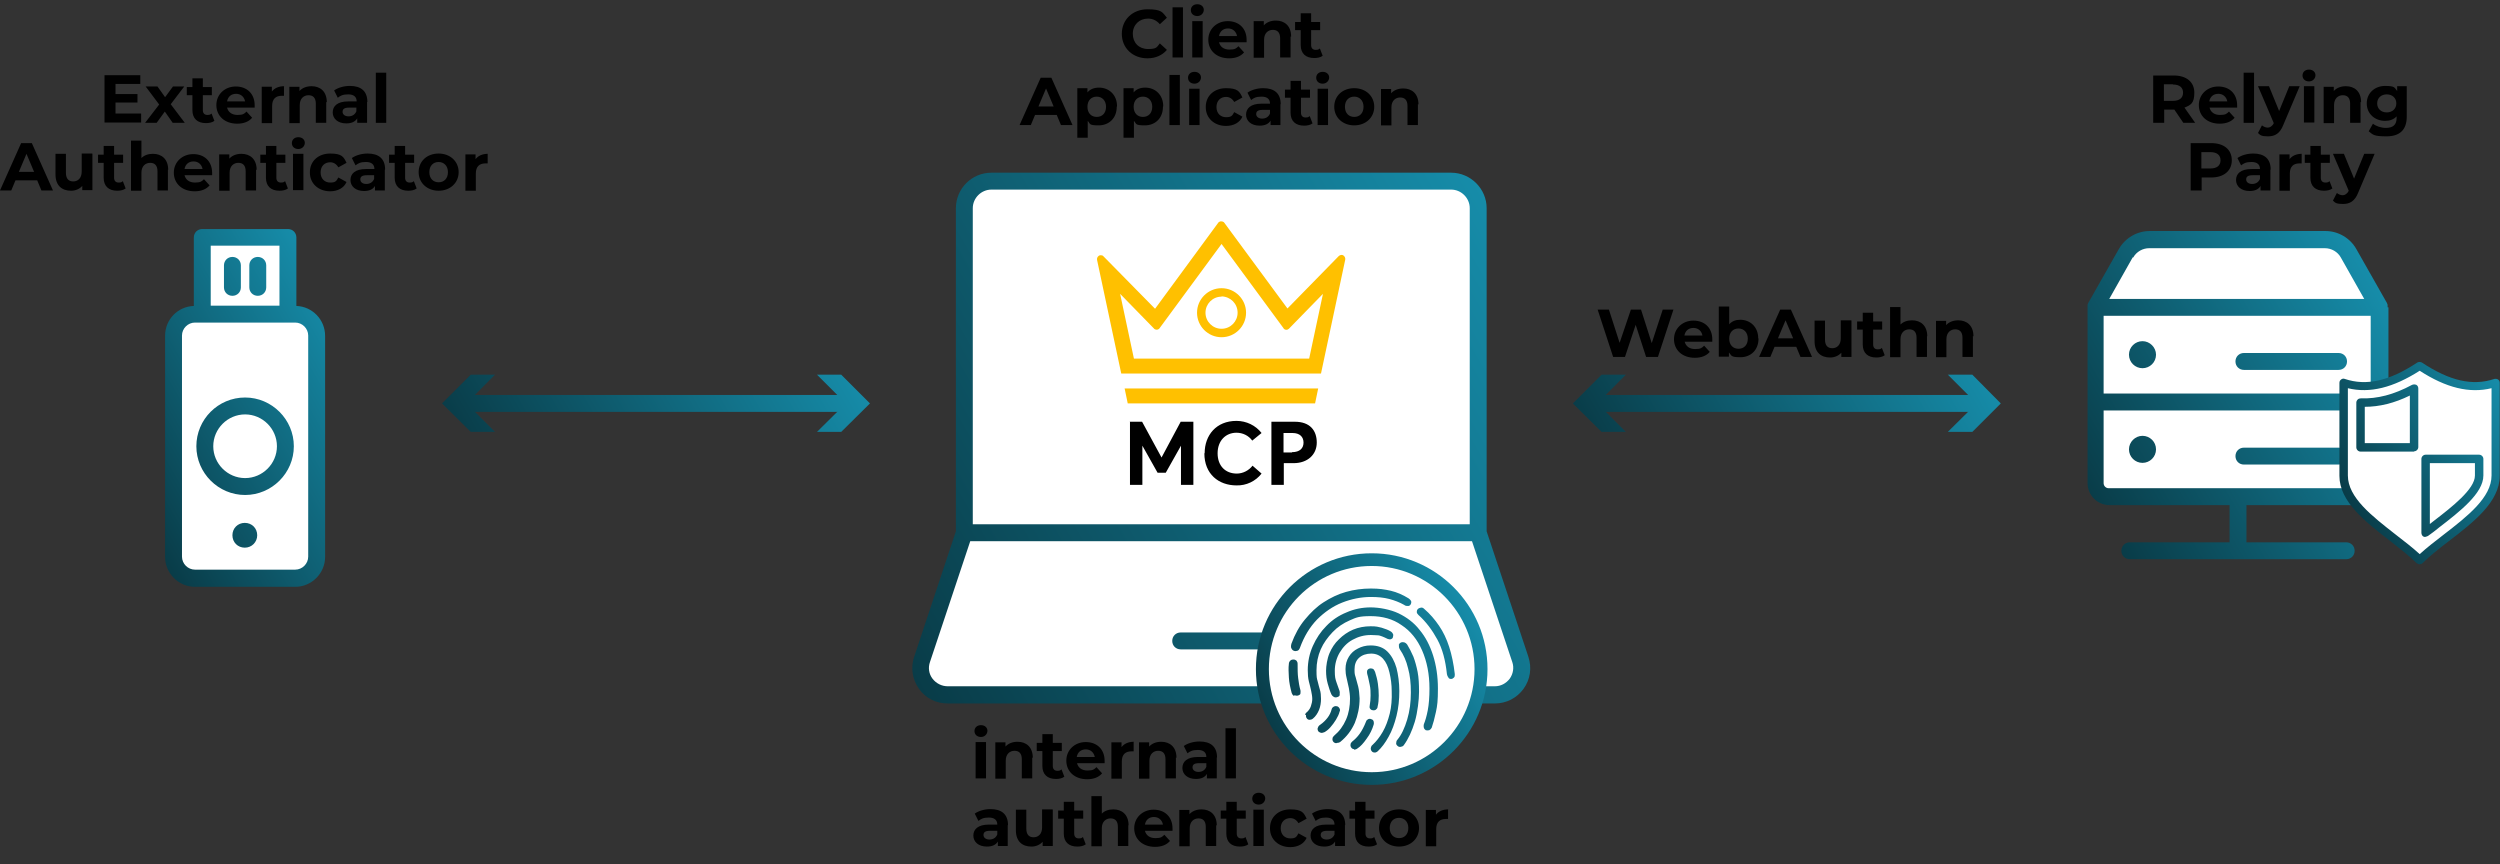 <?xml version="1.0" encoding="UTF-8"?>
<svg id="Ebene_2" data-name="Ebene 2" xmlns="http://www.w3.org/2000/svg" xmlns:xlink="http://www.w3.org/1999/xlink" version="1.1" viewBox="0 0 887.4 306.7">
  <rect x="0" y="0" width="887.4" height="306.7" fill="#333333" stroke="none"/>
  <defs>
    <style>
      .cls-1 {
        fill: url(#Unbenannter_Verlauf);
      }

      .cls-1, .cls-2, .cls-3, .cls-4, .cls-5, .cls-6, .cls-7, .cls-8, .cls-9, .cls-10, .cls-11, .cls-12 {
        stroke-width: 0px;
      }

      .cls-2 {
        fill: #ffc000;
      }

      .cls-13 {
        stroke: url(#Unbenannter_Verlauf_8);
      }

      .cls-13, .cls-14 {
        fill: none;
        stroke-miterlimit: 10;
        stroke-width: 6px;
      }

      .cls-14 {
        stroke: url(#Unbenannter_Verlauf_5);
      }

      .cls-3 {
        fill: #000;
      }

      .cls-4 {
        fill: url(#Unbenannter_Verlauf_7);
      }

      .cls-5 {
        fill: url(#Unbenannter_Verlauf_9);
      }

      .cls-6 {
        fill: url(#Unbenannter_Verlauf_6);
      }

      .cls-7 {
        fill: url(#Unbenannter_Verlauf_4);
      }

      .cls-8 {
        fill: url(#Unbenannter_Verlauf_3);
      }

      .cls-9 {
        fill: url(#Unbenannter_Verlauf_2);
      }

      .cls-10 {
        fill: url(#Unbenannter_Verlauf_11);
      }

      .cls-11 {
        fill: url(#Unbenannter_Verlauf_10);
      }

      .cls-15 {
        isolation: isolate;
      }

      .cls-12 {
        fill: #fff;
      }
    </style>
    <linearGradient id="Unbenannter_Verlauf" data-name="Unbenannter Verlauf" x1="316.4" y1="78.3" x2="542.9" y2="209.1" gradientTransform="translate(0 305.9) scale(1 -1)" gradientUnits="userSpaceOnUse">
      <stop offset="0" stop-color="#093c48"/>
      <stop offset="1" stop-color="#168ca9"/>
    </linearGradient>
    <linearGradient id="Unbenannter_Verlauf_2" data-name="Unbenannter Verlauf 2" x1="739.4" y1="132.6" x2="848.7" y2="195.8" gradientTransform="translate(0 305.9) scale(1 -1)" gradientUnits="userSpaceOnUse">
      <stop offset="0" stop-color="#093c48"/>
      <stop offset="1" stop-color="#168ca9"/>
    </linearGradient>
    <linearGradient id="Unbenannter_Verlauf_3" data-name="Unbenannter Verlauf 3" x1="831.8" y1="130.7" x2="890.7" y2="164.7" gradientTransform="translate(0 305.9) scale(1 -1)" gradientUnits="userSpaceOnUse">
      <stop offset="0" stop-color="#093c48"/>
      <stop offset="1" stop-color="#168ca9"/>
    </linearGradient>
    <linearGradient id="Unbenannter_Verlauf_4" data-name="Unbenannter Verlauf 4" x1="451.4" y1="47.9" x2="522.5" y2="88.9" gradientTransform="translate(0 305.9) scale(1 -1)" gradientUnits="userSpaceOnUse">
      <stop offset="0" stop-color="#093c48"/>
      <stop offset="1" stop-color="#168ca9"/>
    </linearGradient>
    <linearGradient id="Unbenannter_Verlauf_5" data-name="Unbenannter Verlauf 5" x1="576" y1="129.1" x2="692.5" y2="196.4" gradientTransform="translate(0 305.9) scale(1 -1)" gradientUnits="userSpaceOnUse">
      <stop offset="0" stop-color="#093c48"/>
      <stop offset="1" stop-color="#168ca9"/>
    </linearGradient>
    <linearGradient id="Unbenannter_Verlauf_6" data-name="Unbenannter Verlauf 6" x1="560.7" y1="155.7" x2="677.2" y2="223" gradientTransform="translate(0 305.9) scale(1 -1)" gradientUnits="userSpaceOnUse">
      <stop offset="0" stop-color="#093c48"/>
      <stop offset="1" stop-color="#168ca9"/>
    </linearGradient>
    <linearGradient id="Unbenannter_Verlauf_7" data-name="Unbenannter Verlauf 7" x1="591.4" y1="102.5" x2="707.9" y2="169.8" gradientTransform="translate(0 305.9) scale(1 -1)" gradientUnits="userSpaceOnUse">
      <stop offset="0" stop-color="#093c48"/>
      <stop offset="1" stop-color="#168ca9"/>
    </linearGradient>
    <linearGradient id="Unbenannter_Verlauf_8" data-name="Unbenannter Verlauf 8" x1="174.6" y1="129.1" x2="291.1" y2="196.4" gradientTransform="translate(0 305.9) scale(1 -1)" gradientUnits="userSpaceOnUse">
      <stop offset="0" stop-color="#093c48"/>
      <stop offset="1" stop-color="#168ca9"/>
    </linearGradient>
    <linearGradient id="Unbenannter_Verlauf_9" data-name="Unbenannter Verlauf 9" x1="190" y1="102.5" x2="306.5" y2="169.8" gradientTransform="translate(0 305.9) scale(1 -1)" gradientUnits="userSpaceOnUse">
      <stop offset="0" stop-color="#093c48"/>
      <stop offset="1" stop-color="#168ca9"/>
    </linearGradient>
    <linearGradient id="Unbenannter_Verlauf_10" data-name="Unbenannter Verlauf 10" x1="159.2" y1="155.7" x2="275.8" y2="223" gradientTransform="translate(0 305.9) scale(1 -1)" gradientUnits="userSpaceOnUse">
      <stop offset="0" stop-color="#093c48"/>
      <stop offset="1" stop-color="#168ca9"/>
    </linearGradient>
    <linearGradient id="Unbenannter_Verlauf_11" data-name="Unbenannter Verlauf 11" x1="42.1" y1="133.9" x2="127.7" y2="183.4" gradientTransform="translate(0 305.9) scale(1 -1)" gradientUnits="userSpaceOnUse">
      <stop offset="0" stop-color="#093c48"/>
      <stop offset="1" stop-color="#168ca9"/>
    </linearGradient>
  </defs>
  <g id="Ebene_3" data-name="Ebene 3">
    <rect class="cls-12" x="72.8" y="85.2" width="28.4" height="25.3"/>
    <path class="cls-12" d="M69.2,112.6h35.6c3.6,0,6.6,2.9,6.6,6.6v78.5c0,3.6-2.9,6.6-6.6,6.6h-35.6c-3.6,0-6.6-2.9-6.6-6.6v-78.5c0-3.6,2.9-6.6,6.6-6.6Z"/>
    <g>
      <path class="cls-12" d="M524.7,189.1h-182.4v-115.2c0-5.3,4.3-9.6,9.6-9.6h163.2c5.3,0,9.6,4.3,9.6,9.6v115.2Z"/>
      <path class="cls-12" d="M524.7,189.1h-182.4l-15,45c-2.1,6.2,2.6,12.6,9.1,12.6h194.2c6.5,0,11.2-6.4,9.1-12.6l-15-45h0Z"/>
      <path class="cls-1" d="M542.5,233.1l-14.8-44.5v-114.7c0-6.9-5.7-12.6-12.6-12.6h-163.2c-7,0-12.6,5.7-12.6,12.6v114.7l-14.8,44.5c-1.3,3.9-.7,8,1.7,11.4s6.1,5.2,10.2,5.2h194.2c4.1,0,7.8-1.9,10.2-5.2,2.4-3.3,3-7.5,1.7-11.4ZM345.3,73.9c0-3.6,3-6.6,6.6-6.6h163.2c3.6,0,6.6,3,6.6,6.6v112.2h-176.4v-112.2h0ZM535.9,240.9c-1.3,1.7-3.2,2.7-5.3,2.7h-194.2c-2.1,0-4.1-1-5.4-2.7s-1.6-3.9-.9-5.9l14.3-42.9h178.1l14.3,42.9c.7,2,.3,4.2-.9,5.9ZM450.9,227.5c0,1.7-1.3,3-3,3h-28.8c-1.7,0-3-1.3-3-3s1.3-3,3-3h28.8c1.7,0,3,1.3,3,3Z"/>
    </g>
    <g id="Ebene_2-2" data-name="Ebene 2-2">
      <g id="Logos">
        <path class="cls-2" d="M469,132.6h-71l-8.6-40.4c-.1-.7.3-1.4,1.1-1.6.5,0,.9,0,1.2.4l18.3,18.6,22.4-30.5c.4-.6,1.3-.7,1.9-.3.1,0,.2.2.3.3l22.4,30.4,18.2-18.6c.5-.5,1.4-.6,1.9,0,.3.3.5.8.4,1.3l-8.6,40.4h0ZM402.3,127.3h62.4l4.9-23-12.1,12.4c-.5.5-1.3.5-1.8,0,0,0,0,0-.1-.2l-22-29.9-22,29.9c-.4.6-1.2.7-1.8.3,0,0-.1,0-.1-.1l-12.1-12.4,4.9,23h0ZM433.6,119.7c-4.8,0-8.7-3.9-8.7-8.7,0-4.8,3.9-8.7,8.7-8.7,4.8,0,8.7,3.9,8.7,8.7h0c0,4.8-3.9,8.7-8.7,8.7ZM433.6,105.3c-3.2,0-5.7,2.6-5.7,5.7s2.5,5.7,5.7,5.7,5.7-2.6,5.7-5.7h0c0-3.2-2.5-5.7-5.7-5.8h0s0,0,0,0ZM399.2,137.9h68.7l-1.1,5.3h-66.5l-1.1-5.3Z"/>
        <path class="cls-3" d="M401,149.7h4.4l6.9,12.7h0l6.8-12.7h4.5v22.4h-4.4v-13.9h0l-5.4,9.6h-2.9l-5.4-9.6h0v13.9h-4.4v-22.3s0,0,0,0ZM427.6,160.9c0-6.4,4.1-11.5,11.3-11.5,3.5,0,6.8,1.6,8.9,4.3l-3.3,2.7c-1.3-1.8-3.4-2.8-5.6-2.8-3.8,0-6.7,2.8-6.7,7.3s2.8,7.2,6.8,7.2c2.2,0,4.3-1.1,5.6-2.8l3.2,2.8c-2.1,2.7-5.4,4.3-8.9,4.2-6.3,0-11.4-4-11.4-11.4h0ZM451.3,149.7h8.3c5.4,0,7.8,3.1,7.8,7.4s-3.3,7.3-8.2,7.3h-3.5v7.7h-4.4v-22.4h0ZM458.6,160.5c2.8,0,4.1-1.4,4.1-3.4s-1.3-3.4-3.9-3.4h-3.2v6.9h3,0Z"/>
      </g>
    </g>
    <g class="cls-15">
      <g class="cls-15">
        <path class="cls-3" d="M398.2,12c0-5.1,3.9-8.7,9.1-8.7s5.3,1.1,6.9,3l-2.5,2.3c-1.1-1.3-2.5-2-4.2-2-3.1,0-5.4,2.2-5.4,5.4s2.2,5.4,5.4,5.4,3.1-.7,4.2-2l2.5,2.3c-1.6,1.9-4,3-6.9,3-5.2,0-9.1-3.6-9.1-8.7Z"/>
      </g>
      <g class="cls-15">
        <path class="cls-3" d="M416.2,2.6h3.7v17.8h-3.7V2.6Z"/>
        <path class="cls-3" d="M422.7,3.6c0-1.2.9-2.1,2.3-2.1s2.3.9,2.3,2-.9,2.2-2.3,2.2-2.3-.9-2.3-2.1ZM423.2,7.5h3.7v12.9h-3.7V7.5Z"/>
      </g>
      <g class="cls-15">
        <path class="cls-3" d="M442.5,15h-9.8c.4,1.6,1.7,2.6,3.7,2.6s2.4-.4,3.2-1.2l2,2.2c-1.2,1.4-3,2.1-5.3,2.1-4.5,0-7.4-2.8-7.4-6.6s3-6.6,6.9-6.6,6.7,2.5,6.7,6.7,0,.7,0,1ZM432.7,12.8h6.4c-.3-1.6-1.5-2.7-3.2-2.7s-2.9,1-3.2,2.7Z"/>
      </g>
      <g class="cls-15">
        <path class="cls-3" d="M458.1,13v7.4h-3.7v-6.8c0-2.1-1-3-2.6-3s-3.1,1.1-3.1,3.5v6.4h-3.7V7.5h3.6v1.5c1-1.1,2.5-1.7,4.3-1.7,3,0,5.4,1.8,5.4,5.7Z"/>
      </g>
      <g class="cls-15">
        <path class="cls-3" d="M469.5,19.8c-.8.6-1.9.8-3,.8-3,0-4.8-1.6-4.8-4.6v-5.3h-2v-2.9h2v-3.1h3.7v3.1h3.2v2.9h-3.2v5.3c0,1.1.6,1.7,1.6,1.7s1.1-.2,1.5-.5l1,2.6Z"/>
      </g>
      <g class="cls-15">
        <path class="cls-3" d="M375.2,40.8h-7.8l-1.5,3.6h-4l7.5-16.8h3.8l7.5,16.8h-4.1l-1.5-3.6ZM374,37.8l-2.7-6.4-2.7,6.4h5.3Z"/>
      </g>
      <g class="cls-15">
        <path class="cls-3" d="M396.4,37.9c0,4.1-2.8,6.6-6.4,6.6s-2.9-.5-3.9-1.6v6h-3.7v-17.6h3.6v1.5c.9-1.1,2.3-1.7,4.1-1.7,3.6,0,6.4,2.6,6.4,6.6ZM392.6,37.9c0-2.2-1.4-3.6-3.3-3.6s-3.3,1.3-3.3,3.6,1.4,3.6,3.3,3.6,3.3-1.3,3.3-3.6Z"/>
      </g>
      <g class="cls-15">
        <path class="cls-3" d="M412.8,37.9c0,4.1-2.8,6.6-6.4,6.6s-2.9-.5-3.9-1.6v6h-3.7v-17.6h3.6v1.5c.9-1.1,2.3-1.7,4.1-1.7,3.6,0,6.4,2.6,6.4,6.6ZM409,37.9c0-2.2-1.4-3.6-3.3-3.6s-3.3,1.3-3.3,3.6,1.4,3.6,3.3,3.6,3.3-1.3,3.3-3.6Z"/>
      </g>
      <g class="cls-15">
        <path class="cls-3" d="M415.1,26.6h3.7v17.8h-3.7v-17.8Z"/>
        <path class="cls-3" d="M421.7,27.6c0-1.2.9-2.1,2.3-2.1s2.3.9,2.3,2-.9,2.2-2.3,2.2-2.3-.9-2.3-2.1ZM422.1,31.5h3.7v12.9h-3.7v-12.9Z"/>
      </g>
      <g class="cls-15">
        <path class="cls-3" d="M428,37.9c0-3.9,3-6.6,7.2-6.6s4.8,1.2,5.8,3.3l-2.9,1.6c-.7-1.2-1.7-1.8-2.9-1.8-1.9,0-3.4,1.3-3.4,3.6s1.5,3.6,3.4,3.6,2.2-.5,2.9-1.8l2.9,1.6c-.9,2.1-3.1,3.3-5.8,3.3-4.2,0-7.2-2.8-7.2-6.6Z"/>
      </g>
      <g class="cls-15">
        <path class="cls-3" d="M454.5,37v7.4h-3.5v-1.6c-.7,1.2-2,1.8-3.9,1.8-3,0-4.8-1.7-4.8-3.9s1.6-3.9,5.5-3.9h3c0-1.6-1-2.5-3-2.5s-2.8.5-3.7,1.2l-1.3-2.6c1.4-1,3.5-1.6,5.6-1.6,3.9,0,6.2,1.8,6.2,5.7ZM450.8,40.3v-1.3h-2.6c-1.8,0-2.3.6-2.3,1.5s.8,1.6,2.1,1.6,2.3-.6,2.8-1.8Z"/>
      </g>
      <g class="cls-15">
        <path class="cls-3" d="M465.9,43.8c-.8.6-1.9.8-3,.8-3,0-4.8-1.6-4.8-4.6v-5.3h-2v-2.9h2v-3.1h3.7v3.1h3.2v2.9h-3.2v5.3c0,1.1.6,1.7,1.6,1.7s1.1-.2,1.5-.5l1,2.6Z"/>
      </g>
      <g class="cls-15">
        <path class="cls-3" d="M467.2,27.6c0-1.2.9-2.1,2.3-2.1s2.3.9,2.3,2-.9,2.2-2.3,2.2-2.3-.9-2.3-2.1ZM467.7,31.5h3.7v12.9h-3.7v-12.9Z"/>
      </g>
      <g class="cls-15">
        <path class="cls-3" d="M473.6,37.9c0-3.9,3-6.6,7.1-6.6s7.1,2.8,7.1,6.6-3,6.6-7.1,6.6-7.1-2.8-7.1-6.6ZM484,37.9c0-2.2-1.4-3.6-3.3-3.6s-3.3,1.3-3.3,3.6,1.4,3.6,3.3,3.6,3.3-1.3,3.3-3.6Z"/>
      </g>
      <g class="cls-15">
        <path class="cls-3" d="M503.3,37v7.4h-3.7v-6.8c0-2.1-1-3-2.6-3s-3.1,1.1-3.1,3.5v6.4h-3.7v-12.9h3.6v1.5c1-1.1,2.5-1.7,4.3-1.7,3,0,5.4,1.8,5.4,5.7Z"/>
      </g>
    </g>
    <g class="cls-15">
      <g class="cls-15">
        <path class="cls-3" d="M594,109.9l-5.5,16.8h-4.2l-3.7-11.4-3.8,11.4h-4.2l-5.5-16.8h4l3.8,11.8,4-11.8h3.6l3.8,11.9,3.9-11.9h3.7Z"/>
      </g>
      <g class="cls-15">
        <path class="cls-3" d="M607.8,121.3h-9.8c.4,1.6,1.7,2.6,3.7,2.6s2.4-.4,3.2-1.2l2,2.2c-1.2,1.4-3,2.1-5.3,2.1-4.5,0-7.4-2.8-7.4-6.6s3-6.6,6.9-6.6,6.7,2.5,6.7,6.7,0,.7,0,1ZM597.9,119.1h6.4c-.3-1.6-1.5-2.7-3.2-2.7s-2.9,1-3.2,2.7Z"/>
      </g>
      <g class="cls-15">
        <path class="cls-3" d="M624.2,120.2c0,4.1-2.8,6.6-6.4,6.6s-3.1-.6-4.1-1.7v1.5h-3.6v-17.8h3.7v6.3c1-1.1,2.3-1.6,3.9-1.6,3.6,0,6.4,2.6,6.4,6.6ZM620.4,120.2c0-2.2-1.4-3.6-3.3-3.6s-3.3,1.3-3.3,3.6,1.4,3.6,3.3,3.6,3.3-1.3,3.3-3.6Z"/>
      </g>
      <g class="cls-15">
        <path class="cls-3" d="M637.7,123.1h-7.8l-1.5,3.6h-4l7.5-16.8h3.8l7.5,16.8h-4.1l-1.5-3.6ZM636.5,120.1l-2.7-6.4-2.7,6.4h5.3Z"/>
      </g>
      <g class="cls-15">
        <path class="cls-3" d="M657.2,113.8v12.9h-3.6v-1.5c-1,1.1-2.4,1.7-4,1.7-3.2,0-5.5-1.8-5.5-5.8v-7.3h3.7v6.7c0,2.2,1,3.1,2.6,3.1s3-1.1,3-3.5v-6.4h3.7Z"/>
      </g>
      <g class="cls-15">
        <path class="cls-3" d="M669,126.1c-.8.6-1.9.8-3,.8-3,0-4.8-1.6-4.8-4.6v-5.3h-2v-2.9h2v-3.1h3.7v3.1h3.2v2.9h-3.2v5.3c0,1.1.6,1.7,1.6,1.7s1.1-.2,1.5-.5l1,2.6Z"/>
      </g>
      <g class="cls-15">
        <path class="cls-3" d="M684,119.3v7.4h-3.7v-6.8c0-2.1-1-3-2.6-3s-3.1,1.1-3.1,3.5v6.4h-3.7v-17.8h3.7v6.2c1-1,2.4-1.5,4.1-1.5,3,0,5.4,1.8,5.4,5.7Z"/>
      </g>
      <g class="cls-15">
        <path class="cls-3" d="M700.3,119.3v7.4h-3.7v-6.8c0-2.1-1-3-2.6-3s-3.1,1.1-3.1,3.5v6.4h-3.7v-12.9h3.6v1.5c1-1.1,2.5-1.7,4.3-1.7,3,0,5.4,1.8,5.4,5.7Z"/>
      </g>
    </g>
    <g class="cls-15">
      <g class="cls-15">
        <path class="cls-3" d="M775,43.6l-3.2-4.7h-3.6v4.7h-3.9v-16.8h7.3c4.5,0,7.3,2.3,7.3,6.1s-1.3,4.4-3.5,5.3l3.8,5.4h-4.2ZM771.3,29.9h-3.2v5.9h3.2c2.4,0,3.6-1.1,3.6-2.9s-1.2-2.9-3.6-2.9Z"/>
      </g>
      <g class="cls-15">
        <path class="cls-3" d="M794.1,38.2h-9.8c.4,1.6,1.7,2.6,3.7,2.6s2.4-.4,3.2-1.2l2,2.2c-1.2,1.4-3,2.1-5.3,2.1-4.5,0-7.4-2.8-7.4-6.6s3-6.6,6.9-6.6,6.7,2.5,6.7,6.7,0,.7,0,1ZM784.2,36h6.4c-.3-1.6-1.5-2.7-3.2-2.7s-2.9,1-3.2,2.7Z"/>
      </g>
      <g class="cls-15">
        <path class="cls-3" d="M796.4,25.8h3.7v17.8h-3.7v-17.8Z"/>
      </g>
      <g class="cls-15">
        <path class="cls-3" d="M816.3,30.6l-5.8,13.7c-1.2,3.1-3,4.1-5.4,4.1s-2.8-.4-3.6-1.2l1.4-2.7c.6.5,1.4.8,2.1.8s1.6-.5,2.1-1.6h0c0-.1-5.6-13.1-5.6-13.1h3.9l3.6,8.8,3.6-8.8h3.6Z"/>
      </g>
      <g class="cls-15">
        <path class="cls-3" d="M817.3,26.8c0-1.2.9-2.1,2.3-2.1s2.3.9,2.3,2-.9,2.2-2.3,2.2-2.3-.9-2.3-2.1ZM817.8,30.6h3.7v12.9h-3.7v-12.9Z"/>
      </g>
      <g class="cls-15">
        <path class="cls-3" d="M837.9,36.2v7.4h-3.7v-6.8c0-2.1-1-3-2.6-3s-3.1,1.1-3.1,3.5v6.4h-3.7v-12.9h3.6v1.5c1-1.1,2.5-1.7,4.3-1.7,3,0,5.4,1.8,5.4,5.7Z"/>
      </g>
      <g class="cls-15">
        <path class="cls-3" d="M854.3,30.6v10.8c0,4.8-2.6,7-7.2,7s-4.8-.6-6.3-1.8l1.5-2.7c1.1.9,2.9,1.5,4.6,1.5,2.6,0,3.8-1.2,3.8-3.5v-.6c-1,1.1-2.4,1.6-4.1,1.6-3.6,0-6.5-2.5-6.5-6.2s2.9-6.2,6.5-6.2,3.3.6,4.3,1.8v-1.7h3.6ZM850.6,36.7c0-1.9-1.4-3.2-3.4-3.2s-3.4,1.3-3.4,3.2,1.4,3.2,3.4,3.2,3.4-1.3,3.4-3.2Z"/>
      </g>
      <g class="cls-15">
        <path class="cls-3" d="M792.2,56.9c0,3.7-2.8,6.1-7.3,6.1h-3.4v4.6h-3.9v-16.8h7.3c4.5,0,7.3,2.3,7.3,6.1ZM788.2,56.9c0-1.8-1.2-2.9-3.6-2.9h-3.2v5.8h3.2c2.4,0,3.6-1.1,3.6-2.9Z"/>
      </g>
      <g class="cls-15">
        <path class="cls-3" d="M805.9,60.2v7.4h-3.5v-1.6c-.7,1.2-2,1.8-3.9,1.8-3,0-4.8-1.7-4.8-3.9s1.6-3.9,5.5-3.9h3c0-1.6-1-2.5-3-2.5s-2.8.5-3.7,1.2l-1.3-2.6c1.4-1,3.5-1.6,5.6-1.6,3.9,0,6.2,1.8,6.2,5.7ZM802.2,63.5v-1.3h-2.6c-1.8,0-2.3.6-2.3,1.5s.8,1.6,2.1,1.6,2.3-.6,2.8-1.8Z"/>
      </g>
      <g class="cls-15">
        <path class="cls-3" d="M817,54.5v3.5c-.3,0-.6,0-.8,0-2.1,0-3.4,1.1-3.4,3.6v6.1h-3.7v-12.9h3.6v1.7c.9-1.2,2.4-1.9,4.4-1.9Z"/>
      </g>
      <g class="cls-15">
        <path class="cls-3" d="M827.9,66.9c-.8.6-1.9.8-3,.8-3,0-4.8-1.6-4.8-4.6v-5.3h-2v-2.9h2v-3.1h3.7v3.1h3.2v2.9h-3.2v5.3c0,1.1.6,1.7,1.6,1.7s1.1-.2,1.5-.5l1,2.6Z"/>
      </g>
      <g class="cls-15">
        <path class="cls-3" d="M842.9,54.6l-5.8,13.7c-1.2,3.1-3,4.1-5.4,4.1s-2.8-.4-3.6-1.2l1.4-2.7c.6.5,1.4.8,2.1.8s1.6-.5,2.1-1.6h0c0-.1-5.6-13.1-5.6-13.1h3.9l3.6,8.8,3.6-8.8h3.6Z"/>
      </g>
    </g>
    <g class="cls-15">
      <g class="cls-15">
        <path class="cls-3" d="M50.1,40.4v3.1h-13v-16.8h12.7v3.1h-8.8v3.6h7.8v3h-7.8v3.9h9.1Z"/>
      </g>
      <g class="cls-15">
        <path class="cls-3" d="M61.3,43.6l-2.8-4-2.9,4h-4.1l5-6.5-4.8-6.4h4.2l2.7,3.8,2.8-3.8h4l-4.8,6.3,5,6.6h-4.2Z"/>
      </g>
      <g class="cls-15">
        <path class="cls-3" d="M76.1,42.9c-.8.6-1.9.8-3,.8-3,0-4.8-1.6-4.8-4.6v-5.3h-2v-2.9h2v-3.1h3.7v3.1h3.2v2.9h-3.2v5.3c0,1.1.6,1.7,1.6,1.7s1.1-.2,1.5-.5l1,2.6Z"/>
      </g>
      <g class="cls-15">
        <path class="cls-3" d="M90.4,38.2h-9.8c.4,1.6,1.7,2.6,3.7,2.6s2.4-.4,3.2-1.2l2,2.2c-1.2,1.4-3,2.1-5.3,2.1-4.5,0-7.4-2.8-7.4-6.6s3-6.6,6.9-6.6,6.7,2.5,6.7,6.7,0,.7,0,1ZM80.6,36h6.4c-.3-1.6-1.5-2.7-3.2-2.7s-2.9,1-3.2,2.7Z"/>
      </g>
      <g class="cls-15">
        <path class="cls-3" d="M100.8,30.5v3.5c-.3,0-.6,0-.8,0-2.1,0-3.4,1.1-3.4,3.6v6.1h-3.7v-12.9h3.6v1.7c.9-1.2,2.4-1.9,4.4-1.9Z"/>
      </g>
      <g class="cls-15">
        <path class="cls-3" d="M115.8,36.2v7.4h-3.7v-6.8c0-2.1-1-3-2.6-3s-3.1,1.1-3.1,3.5v6.4h-3.7v-12.9h3.6v1.5c1-1.1,2.5-1.7,4.3-1.7,3,0,5.4,1.8,5.4,5.7Z"/>
      </g>
      <g class="cls-15">
        <path class="cls-3" d="M130.3,36.2v7.4h-3.5v-1.6c-.7,1.2-2,1.8-3.9,1.8-3,0-4.8-1.7-4.8-3.9s1.6-3.9,5.5-3.9h3c0-1.6-1-2.5-3-2.5s-2.8.5-3.7,1.2l-1.3-2.6c1.4-1,3.5-1.6,5.6-1.6,3.9,0,6.2,1.8,6.2,5.7ZM126.5,39.5v-1.3h-2.6c-1.8,0-2.3.6-2.3,1.5s.8,1.6,2.1,1.6,2.3-.6,2.8-1.8Z"/>
      </g>
      <g class="cls-15">
        <path class="cls-3" d="M133.4,25.8h3.7v17.8h-3.7v-17.8Z"/>
      </g>
      <g class="cls-15">
        <path class="cls-3" d="M13.3,64h-7.8l-1.5,3.6H0l7.5-16.8h3.8l7.5,16.8h-4.1l-1.5-3.6ZM12.1,61l-2.7-6.4-2.7,6.4h5.3Z"/>
      </g>
      <g class="cls-15">
        <path class="cls-3" d="M32.8,54.6v12.9h-3.6v-1.5c-1,1.1-2.4,1.7-4,1.7-3.2,0-5.5-1.8-5.5-5.8v-7.3h3.7v6.7c0,2.2,1,3.1,2.6,3.1s3-1.1,3-3.5v-6.4h3.7Z"/>
      </g>
      <g class="cls-15">
        <path class="cls-3" d="M44.6,66.9c-.8.6-1.9.8-3,.8-3,0-4.8-1.6-4.8-4.6v-5.3h-2v-2.9h2v-3.1h3.7v3.1h3.2v2.9h-3.2v5.3c0,1.1.6,1.7,1.6,1.7s1.1-.2,1.5-.5l1,2.6Z"/>
      </g>
      <g class="cls-15">
        <path class="cls-3" d="M59.6,60.2v7.4h-3.7v-6.8c0-2.1-1-3-2.6-3s-3.1,1.1-3.1,3.5v6.4h-3.7v-17.8h3.7v6.2c1-1,2.4-1.5,4.1-1.5,3,0,5.4,1.8,5.4,5.7Z"/>
      </g>
      <g class="cls-15">
        <path class="cls-3" d="M75.3,62.2h-9.8c.4,1.6,1.7,2.6,3.7,2.6s2.4-.4,3.2-1.2l2,2.2c-1.2,1.4-3,2.1-5.3,2.1-4.5,0-7.4-2.8-7.4-6.6s3-6.6,6.9-6.6,6.7,2.5,6.7,6.7,0,.7,0,1ZM65.5,60h6.4c-.3-1.6-1.5-2.7-3.2-2.7s-2.9,1-3.2,2.7Z"/>
      </g>
      <g class="cls-15">
        <path class="cls-3" d="M90.9,60.2v7.4h-3.7v-6.8c0-2.1-1-3-2.6-3s-3.1,1.1-3.1,3.5v6.4h-3.7v-12.9h3.6v1.5c1-1.1,2.5-1.7,4.3-1.7,3,0,5.4,1.8,5.4,5.7Z"/>
      </g>
      <g class="cls-15">
        <path class="cls-3" d="M102.2,66.9c-.8.6-1.9.8-3,.8-3,0-4.8-1.6-4.8-4.6v-5.3h-2v-2.9h2v-3.1h3.7v3.1h3.2v2.9h-3.2v5.3c0,1.1.6,1.7,1.6,1.7s1.1-.2,1.5-.5l1,2.6Z"/>
      </g>
      <g class="cls-15">
        <path class="cls-3" d="M103.6,50.8c0-1.2.9-2.1,2.3-2.1s2.3.9,2.3,2-.9,2.2-2.3,2.2-2.3-.9-2.3-2.1ZM104,54.6h3.7v12.9h-3.7v-12.9Z"/>
      </g>
      <g class="cls-15">
        <path class="cls-3" d="M110,61.1c0-3.9,3-6.6,7.2-6.6s4.8,1.2,5.8,3.3l-2.9,1.6c-.7-1.2-1.7-1.8-2.9-1.8-1.9,0-3.4,1.3-3.4,3.6s1.5,3.6,3.4,3.6,2.2-.5,2.9-1.8l2.9,1.6c-.9,2.1-3.1,3.3-5.8,3.3-4.2,0-7.2-2.8-7.2-6.6Z"/>
      </g>
      <g class="cls-15">
        <path class="cls-3" d="M136.6,60.2v7.4h-3.5v-1.6c-.7,1.2-2,1.8-3.9,1.8-3,0-4.8-1.7-4.8-3.9s1.6-3.9,5.5-3.9h3c0-1.6-1-2.5-3-2.5s-2.8.5-3.7,1.2l-1.3-2.6c1.4-1,3.5-1.6,5.6-1.6,3.9,0,6.2,1.8,6.2,5.7ZM132.8,63.5v-1.3h-2.6c-1.8,0-2.3.6-2.3,1.5s.8,1.6,2.1,1.6,2.3-.6,2.8-1.8Z"/>
      </g>
      <g class="cls-15">
        <path class="cls-3" d="M147.9,66.9c-.8.6-1.9.8-3,.8-3,0-4.8-1.6-4.8-4.6v-5.3h-2v-2.9h2v-3.1h3.7v3.1h3.2v2.9h-3.2v5.3c0,1.1.6,1.7,1.6,1.7s1.1-.2,1.5-.5l1,2.6Z"/>
      </g>
      <g class="cls-15">
        <path class="cls-3" d="M148.6,61.1c0-3.9,3-6.6,7.1-6.6s7.1,2.8,7.1,6.6-3,6.6-7.1,6.6-7.1-2.8-7.1-6.6ZM159,61.1c0-2.2-1.4-3.6-3.3-3.6s-3.3,1.3-3.3,3.6,1.4,3.6,3.3,3.6,3.3-1.3,3.3-3.6Z"/>
      </g>
      <g class="cls-15">
        <path class="cls-3" d="M173.1,54.5v3.5c-.3,0-.6,0-.8,0-2.1,0-3.4,1.1-3.4,3.6v6.1h-3.7v-12.9h3.6v1.7c.9-1.2,2.4-1.9,4.4-1.9Z"/>
      </g>
    </g>
    <g class="cls-15">
      <g class="cls-15">
        <path class="cls-3" d="M345.9,259.5c0-1.2.9-2.1,2.3-2.1s2.3.9,2.3,2-.9,2.2-2.3,2.2-2.3-.9-2.3-2.1ZM346.3,263.4h3.7v12.9h-3.7v-12.9Z"/>
      </g>
      <g class="cls-15">
        <path class="cls-3" d="M366.4,268.9v7.4h-3.7v-6.8c0-2.1-1-3-2.6-3s-3.1,1.1-3.1,3.5v6.4h-3.7v-12.9h3.6v1.5c1-1.1,2.5-1.7,4.3-1.7,3,0,5.4,1.8,5.4,5.7Z"/>
      </g>
      <g class="cls-15">
        <path class="cls-3" d="M377.8,275.7c-.8.6-1.9.8-3,.8-3,0-4.8-1.6-4.8-4.6v-5.3h-2v-2.9h2v-3.1h3.7v3.1h3.2v2.9h-3.2v5.3c0,1.1.6,1.7,1.6,1.7s1.1-.2,1.5-.5l1,2.6Z"/>
      </g>
      <g class="cls-15">
        <path class="cls-3" d="M392.1,270.9h-9.8c.4,1.6,1.7,2.6,3.7,2.6s2.4-.4,3.2-1.2l2,2.2c-1.2,1.4-3,2.1-5.3,2.1-4.5,0-7.4-2.8-7.4-6.6s3-6.6,6.9-6.6,6.7,2.5,6.7,6.7,0,.7,0,1ZM382.2,268.7h6.4c-.3-1.6-1.5-2.7-3.2-2.7s-2.9,1-3.2,2.7Z"/>
      </g>
      <g class="cls-15">
        <path class="cls-3" d="M402.4,263.2v3.5c-.3,0-.6,0-.8,0-2.1,0-3.4,1.1-3.4,3.6v6.1h-3.7v-12.9h3.6v1.7c.9-1.2,2.4-1.9,4.4-1.9Z"/>
      </g>
      <g class="cls-15">
        <path class="cls-3" d="M417.4,268.9v7.4h-3.7v-6.8c0-2.1-1-3-2.6-3s-3.1,1.1-3.1,3.5v6.4h-3.7v-12.9h3.6v1.5c1-1.1,2.5-1.7,4.3-1.7,3,0,5.4,1.8,5.4,5.7Z"/>
      </g>
      <g class="cls-15">
        <path class="cls-3" d="M431.9,268.9v7.4h-3.5v-1.6c-.7,1.2-2,1.8-3.9,1.8-3,0-4.8-1.7-4.8-3.9s1.6-3.9,5.5-3.9h3c0-1.6-1-2.5-3-2.5s-2.8.5-3.7,1.2l-1.3-2.6c1.4-1,3.5-1.6,5.6-1.6,3.9,0,6.2,1.8,6.2,5.7ZM428.2,272.2v-1.3h-2.6c-1.8,0-2.3.6-2.3,1.5s.8,1.6,2.1,1.6,2.3-.6,2.8-1.8Z"/>
      </g>
      <g class="cls-15">
        <path class="cls-3" d="M435,258.5h3.7v17.8h-3.7v-17.8Z"/>
      </g>
      <g class="cls-15">
        <path class="cls-3" d="M357.7,292.9v7.4h-3.5v-1.6c-.7,1.2-2,1.8-3.9,1.8-3,0-4.8-1.7-4.8-3.9s1.6-3.9,5.5-3.9h3c0-1.6-1-2.5-3-2.5s-2.8.5-3.7,1.2l-1.3-2.6c1.4-1,3.5-1.6,5.6-1.6,3.9,0,6.2,1.8,6.2,5.7ZM354,296.2v-1.3h-2.6c-1.8,0-2.3.6-2.3,1.5s.8,1.6,2.1,1.6,2.3-.6,2.8-1.8Z"/>
      </g>
      <g class="cls-15">
        <path class="cls-3" d="M373.7,287.4v12.9h-3.6v-1.5c-1,1.1-2.4,1.7-4,1.7-3.2,0-5.5-1.8-5.5-5.8v-7.3h3.7v6.7c0,2.2,1,3.1,2.6,3.1s3-1.1,3-3.5v-6.4h3.7Z"/>
      </g>
      <g class="cls-15">
        <path class="cls-3" d="M385.4,299.7c-.8.6-1.9.8-3,.8-3,0-4.8-1.6-4.8-4.6v-5.3h-2v-2.9h2v-3.1h3.7v3.1h3.2v2.9h-3.2v5.3c0,1.1.6,1.7,1.6,1.7s1.1-.2,1.5-.5l1,2.6Z"/>
      </g>
      <g class="cls-15">
        <path class="cls-3" d="M400.5,292.9v7.4h-3.7v-6.8c0-2.1-1-3-2.6-3s-3.1,1.1-3.1,3.5v6.4h-3.7v-17.8h3.7v6.2c1-1,2.4-1.5,4.1-1.5,3,0,5.4,1.8,5.4,5.7Z"/>
      </g>
      <g class="cls-15">
        <path class="cls-3" d="M416.2,294.9h-9.8c.4,1.6,1.7,2.6,3.7,2.6s2.4-.4,3.2-1.2l2,2.2c-1.2,1.4-3,2.1-5.3,2.1-4.5,0-7.4-2.8-7.4-6.6s3-6.6,6.9-6.6,6.7,2.5,6.7,6.7,0,.7,0,1ZM406.4,292.7h6.4c-.3-1.6-1.5-2.7-3.2-2.7s-2.9,1-3.2,2.7Z"/>
      </g>
      <g class="cls-15">
        <path class="cls-3" d="M431.7,292.9v7.4h-3.7v-6.8c0-2.1-1-3-2.6-3s-3.1,1.1-3.1,3.5v6.4h-3.7v-12.9h3.6v1.5c1-1.1,2.5-1.7,4.3-1.7,3,0,5.4,1.8,5.4,5.7Z"/>
      </g>
      <g class="cls-15">
        <path class="cls-3" d="M443.1,299.7c-.8.6-1.9.8-3,.8-3,0-4.8-1.6-4.8-4.6v-5.3h-2v-2.9h2v-3.1h3.7v3.1h3.2v2.9h-3.2v5.3c0,1.1.6,1.7,1.6,1.7s1.1-.2,1.5-.5l1,2.6Z"/>
      </g>
      <g class="cls-15">
        <path class="cls-3" d="M444.5,283.5c0-1.2.9-2.1,2.3-2.1s2.3.9,2.3,2-.9,2.2-2.3,2.2-2.3-.9-2.3-2.1ZM444.9,287.4h3.7v12.9h-3.7v-12.9Z"/>
      </g>
      <g class="cls-15">
        <path class="cls-3" d="M450.8,293.9c0-3.9,3-6.6,7.2-6.6s4.8,1.2,5.8,3.3l-2.9,1.6c-.7-1.2-1.7-1.8-2.9-1.8-1.9,0-3.4,1.3-3.4,3.6s1.5,3.6,3.4,3.6,2.2-.5,2.9-1.8l2.9,1.6c-.9,2.1-3.1,3.3-5.8,3.3-4.2,0-7.2-2.8-7.2-6.6Z"/>
      </g>
      <g class="cls-15">
        <path class="cls-3" d="M477.4,292.9v7.4h-3.5v-1.6c-.7,1.2-2,1.8-3.9,1.8-3,0-4.8-1.7-4.8-3.9s1.6-3.9,5.5-3.9h3c0-1.6-1-2.5-3-2.5s-2.8.5-3.7,1.2l-1.3-2.6c1.4-1,3.5-1.6,5.6-1.6,3.9,0,6.2,1.8,6.2,5.7ZM473.7,296.2v-1.3h-2.6c-1.8,0-2.3.6-2.3,1.5s.8,1.6,2.1,1.6,2.3-.6,2.8-1.8Z"/>
      </g>
      <g class="cls-15">
        <path class="cls-3" d="M488.8,299.7c-.8.6-1.9.8-3,.8-3,0-4.8-1.6-4.8-4.6v-5.3h-2v-2.9h2v-3.1h3.7v3.1h3.2v2.9h-3.2v5.3c0,1.1.6,1.7,1.6,1.7s1.1-.2,1.5-.5l1,2.6Z"/>
      </g>
      <g class="cls-15">
        <path class="cls-3" d="M489.5,293.9c0-3.9,3-6.6,7.1-6.6s7.1,2.8,7.1,6.6-3,6.6-7.1,6.6-7.1-2.8-7.1-6.6ZM499.9,293.9c0-2.2-1.4-3.6-3.3-3.6s-3.3,1.3-3.3,3.6,1.4,3.6,3.3,3.6,3.3-1.3,3.3-3.6Z"/>
      </g>
      <g class="cls-15">
        <path class="cls-3" d="M514,287.2v3.5c-.3,0-.6,0-.8,0-2.1,0-3.4,1.1-3.4,3.6v6.1h-3.7v-12.9h3.6v1.7c.9-1.2,2.4-1.9,4.4-1.9Z"/>
      </g>
    </g>
    <g>
      <g>
        <rect class="cls-12" x="743.7" y="109.1" width="100.8" height="33.6"/>
        <path class="cls-12" d="M844.5,109.1h-100.8l10.9-19.2c1.7-3,4.9-4.8,8.3-4.8h62.3c3.5,0,6.6,1.8,8.3,4.8l10.9,19.2h0Z"/>
        <path class="cls-12" d="M743.7,142.7h100.8v28.8c0,2.6-2.2,4.8-4.8,4.8h-91.2c-2.7,0-4.8-2.1-4.8-4.8v-28.8h0Z"/>
        <path class="cls-9" d="M847.5,109.1h0c0-.2,0-.5,0-.7,0,0,0-.1,0-.2,0-.2-.1-.3-.2-.5,0,0,0,0,0-.1l-10.9-19.2c-2.2-3.9-6.4-6.4-11-6.4h-62.3c-4.5,0-8.7,2.4-11,6.4l-10.9,19.2s0,0,0,.1c0,.2-.2.3-.2.5,0,0,0,.1,0,.2,0,.2,0,.4,0,.7h0v62.4c0,4.3,3.5,7.8,7.8,7.8h42.6v13.2h-35.4c-1.7,0-3,1.3-3,3s1.3,3,3,3h76.8c1.7,0,3-1.3,3-3s-1.3-3-3-3h-35.4v-13.2h42.6c4.3,0,7.8-3.5,7.8-7.8v-62.4h0ZM746.7,112.1h94.8v27.6h-94.8v-27.6ZM757.2,91.4c1.2-2.1,3.4-3.3,5.7-3.3h62.3c2.4,0,4.6,1.3,5.7,3.3l8.3,14.7h-90.5l8.3-14.7h0ZM841.5,171.5c0,1-.8,1.8-1.8,1.8h-91.2c-1,0-1.8-.8-1.8-1.8v-25.8h94.8v25.8ZM765.3,125.9c0,2.7-2.2,4.8-4.8,4.8s-4.8-2.1-4.8-4.8,2.2-4.8,4.8-4.8,4.8,2.2,4.8,4.8ZM755.7,159.5c0-2.6,2.2-4.8,4.8-4.8s4.8,2.1,4.8,4.8-2.2,4.8-4.8,4.8-4.8-2.1-4.8-4.8ZM833.1,128.3c0,1.7-1.3,3-3,3h-33.6c-1.7,0-3-1.3-3-3s1.3-3,3-3h33.6c1.7,0,3,1.3,3,3ZM793.5,161.9c0-1.7,1.3-3,3-3h33.6c1.7,0,3,1.3,3,3s-1.3,3-3,3h-33.6c-1.7,0-3-1.3-3-3Z"/>
      </g>
      <g>
        <path class="cls-12" d="M858.9,129.8c-9,6-18,9-27,6v33c0,12,18,21,27,30,9-9,27-18,27-30v-33c-9,3-18,0-27-6Z"/>
        <path class="cls-8" d="M858.9,200.3c-.4,0-.8-.2-1.1-.4-2.6-2.6-5.9-5.1-9.3-7.8-8.9-6.9-18.1-14-18.1-23.2v-33c0-.5.2-.9.6-1.2s.9-.4,1.3-.2c7.7,2.6,15.9.7,25.7-5.8.5-.3,1.2-.3,1.7,0,9.8,6.5,18,8.4,25.7,5.8.5-.1,1,0,1.3.2.4.3.6.7.6,1.2v33c0,9.2-9.2,16.4-18.1,23.2-3.5,2.7-6.8,5.3-9.3,7.8-.3.3-.7.4-1.1.4h0ZM833.4,137.8v31c0,7.8,8.6,14.4,16.9,20.9,3.1,2.4,6.1,4.7,8.6,7,2.5-2.3,5.5-4.6,8.6-7,8.3-6.4,16.9-13.1,16.9-20.9v-31c-7.8,1.9-16.1-.1-25.5-6.2-9.4,6-17.7,8.1-25.5,6.2ZM856.9,160.3h-19c-.8,0-1.5-.7-1.5-1.5v-15.9c0-.4.2-.8.5-1.1.3-.3.7-.4,1.1-.4,5.8.2,11.7-1.3,18.2-4.8.5-.2,1-.2,1.5,0,.5.3.7.8.7,1.3v20.8c0,.8-.7,1.5-1.5,1.5h0ZM839.4,157.3h16v-16.9c-5.5,2.7-10.8,4-16,4v12.8ZM861,190.6c-.2,0-.4,0-.7-.1-.5-.2-.8-.8-.8-1.4v-26.2c0-.8.7-1.5,1.5-1.5h19c.8,0,1.5.7,1.5,1.5v5.9c0,6.3-8.4,12.8-15.8,18.5-1.2,1-2.5,2-3.8,2.9-.3.2-.6.3-.9.3ZM862.5,164.4v21.6c.5-.4.9-.7,1.4-1.1,6.5-5,14.6-11.3,14.6-16.1v-4.4h-16,0Z"/>
      </g>
    </g>
    <g>
      <circle class="cls-12" cx="486.9" cy="237.5" r="38.8"/>
      <path class="cls-7" d="M486.9,278.6c-22.7,0-41.1-18.4-41.1-41.1s18.4-41.1,41.1-41.1,41.1,18.4,41.1,41.1-18.4,41.1-41.1,41.1h0ZM486.9,200.9c-20.2,0-36.5,16.4-36.5,36.6s16.4,36.6,36.5,36.6,36.5-16.4,36.5-36.6-16.4-36.6-36.5-36.6ZM459.3,247c-.4-.2-.6-.5-.8-1-.5-1.9-.9-3.7-1-5.5-.1-1.8-.2-3.4,0-4.9,0-.4.2-.8.5-1.1s.7-.4,1.2-.4c.4,0,.7.2,1,.4.2.3.4.6.4,1.1,0,1.9,0,3.6.2,5.1.2,1.5.4,2.9.8,4.3.1.4,0,.9,0,1.2s-.5.6-.9.7c-.4.1-.8,0-1.2-.1h0ZM458.4,230.2c-.2-.4-.2-1,0-1.7,1.2-3.3,2.8-6.2,4.8-8.6s4.1-4.5,6.6-6.1,5.1-2.9,8-3.7c2.8-.8,5.8-1.2,8.8-1.2s4.9.3,7.1.8c2.1.5,4.2,1.4,6.3,2.7.3.2.6.5.8.8s.2.7,0,1.2c-.2.4-.5.7-1,.7-.5,0-.9,0-1.4-.4-1.6-.9-3.4-1.6-5.3-2.1s-4.1-.7-6.5-.7c-3.5,0-6.9.7-10.2,2s-6.3,3.4-8.9,6c-2.6,2.7-4.6,6-6.1,10.1-.2.5-.5.9-.9,1s-.8.2-1.2,0c-.4-.1-.7-.4-.9-.9h0ZM463.3,253.8c0-.4.2-.8.6-1,.6-.6,1.1-1.2,1.4-2.1s.5-1.7.5-2.6c0-.9-.2-1.9-.4-2.9s-.5-2.1-.8-3.3-.4-2.5-.4-4c0-3,.6-5.9,1.8-8.6s2.8-5.1,4.8-7.1c2-2.1,4.4-3.7,7.1-4.8,2.7-1.2,5.6-1.8,8.6-1.8s6.9.7,9.9,2.1c2.9,1.4,5.5,3.3,7.5,5.9,2.1,2.5,3.7,5.6,4.8,9.1,1.1,3.5,1.7,7.4,1.7,11.7s-.2,6-.7,8.3c-.5,2.3-1,4.2-1.5,5.6-.2.4-.5.7-.9.9-.4.1-.9.1-1.2,0-.3-.2-.6-.5-.7-.9s-.1-.8,0-1.2c.5-1.2,1-2.9,1.4-5s.6-4.7.6-7.7c0-5.1-.9-9.6-2.6-13.5s-4.1-6.9-7.3-9c-3.1-2.2-6.8-3.2-11-3.2s-5.1.5-7.4,1.5-4.4,2.4-6.1,4.2-3.2,3.8-4.2,6.1c-1,2.3-1.5,4.8-1.5,7.4s.1,2.8.4,3.9c.3,1.1.5,2.1.8,3s.4,2.1.4,3.3-.2,2.7-.7,3.9-1.2,2.3-2.2,3.1c-.4.3-.8.4-1.2.4-.5,0-.8-.3-1-.6-.2-.3-.3-.7-.2-1.1h0ZM468.6,260c-.4-.1-.7-.4-.8-.7-.1-.3-.2-.6,0-1,.1-.4.4-.8.9-1.1,1-.7,1.8-1.5,2.5-2.4s1.2-1.9,1.5-3.1c.1-.4.4-.7.8-.9s.7-.2,1.1-.1c.4.1.7.4.9.8s.2.8,0,1.1c-.2.9-.7,1.9-1.3,2.9-.6,1-1.3,1.9-2,2.7s-1.5,1.4-2.1,1.7c-.5.2-.9.3-1.3.2h0ZM475.6,246.6c-.1.4-.4.7-.8.8-.5.2-.9.2-1.3,0s-.7-.5-.9-.9c-.5-1.1-.9-2.4-1.3-3.8-.4-1.4-.6-2.9-.6-4.6s.4-4.3,1.2-6.2c.8-1.9,1.9-3.6,3.4-5,1.4-1.4,3.1-2.6,5-3.4,1.9-.8,4-1.2,6.2-1.2s2.6.2,3.9.5c1.3.4,2.4.8,3.2,1.3.5.3.7.6.9,1,.1.4,0,.8-.1,1.2-.1.3-.4.5-.7.6-.4.1-.7,0-1.1-.1-.8-.4-1.5-.7-2-.9-.5-.2-1.1-.4-1.7-.4-.6,0-1.3-.1-2.3-.1-2.4,0-4.5.6-6.5,1.7s-3.4,2.6-4.6,4.6c-1.1,1.9-1.7,4.1-1.7,6.4s.2,2.9.6,4.1.8,2.2,1.1,3.1c.1.4.1.8,0,1.2h0ZM474.3,263.8c-.4,0-.8-.2-1.1-.6-.2-.3-.3-.7-.2-1.1,0-.4.3-.7.6-1,1.8-1.5,3.2-3.4,4.2-5.7,1-2.3,1.4-4.8,1.4-7.4,0-1.2-.2-2.5-.4-3.7-.3-1.2-.5-2.4-.8-3.6s-.4-2.2-.4-3.2c0-1.7.4-3.1,1.2-4.4s1.8-2.2,3.2-2.9c1.3-.7,2.8-1.1,4.5-1.1,2.5,0,4.5.7,6,2.2s2.5,3.4,3.2,5.8c.6,2.4,1,5.2,1,8.2,0,3.1-.3,6-1,8.8-.7,2.8-1.6,5.3-2.8,7.4-1.2,2.2-2.5,3.9-3.9,5.2-.4.3-.8.5-1.2.4-.5,0-.8-.3-1-.6-.2-.3-.3-.7-.2-1.1s.2-.7.6-1c1.3-1.2,2.5-2.7,3.6-4.6,1.1-1.9,1.9-4.1,2.5-6.5.6-2.4.8-5.1.7-7.9,0-2.4-.3-4.6-.8-6.7s-1.2-3.7-2.3-4.9-2.5-1.8-4.2-1.8-3.2.5-4.3,1.5c-1.1,1-1.6,2.4-1.6,4.1s.1,1.8.4,2.8c.3,1,.6,2.1.9,3.3.3,1.2.4,2.6.5,4.2,0,3.1-.6,6-1.7,8.7-1.2,2.7-2.9,4.9-5.1,6.7-.4.3-.8.4-1.2.4h0ZM480.6,265.9c-.5,0-.8-.3-1-.6-.2-.3-.3-.7-.2-1.1,0-.4.3-.7.6-1,.9-.7,1.8-1.6,2.6-2.7s1.6-2.6,2.3-4.4c.1-.4.4-.6.7-.8.4-.2.8-.2,1.2,0,.4.1.7.4.8.8.1.4.1.8,0,1.1-.5,1.7-1.3,3.4-2.5,5-1.1,1.6-2.2,2.8-3.3,3.5-.4.3-.8.4-1.2.4h0ZM488.5,251.9c-.4.2-.8.3-1.2.2-.5,0-.8-.3-1-.6s-.2-.7-.1-1.1c.2-1.1.3-2.3.3-3.5,0-1.2,0-2.5-.3-3.8s-.5-2.6-.9-3.9c-.1-.5-.1-.9,0-1.2.2-.4.5-.6.9-.7.4-.1.8,0,1.1.1s.6.6.8,1.1c.4,1.3.8,2.7,1,4.2s.3,2.8.3,4.2c0,1.4-.1,2.7-.4,3.9,0,.5-.3.9-.7,1.1h0ZM496.5,229.1c0-.4.3-.8.7-1,.4-.2.8-.2,1.2-.1.4.1.8.4,1.1.8.8,1.3,1.5,2.7,2.2,4.3.6,1.6,1.1,3.4,1.5,5.4.4,2.1.5,4.4.5,7.1s-.5,7.2-1.5,10.6c-1,3.3-2.3,6.1-3.9,8.3-.3.4-.6.5-1.1.6s-.9-.1-1.2-.4c-.3-.3-.5-.6-.4-1,0-.4.1-.8.4-1.1,1.5-1.8,2.6-4.2,3.5-7.2.9-3,1.3-6.2,1.3-9.6s-.3-6.1-1-8.6c-.6-2.6-1.6-4.8-2.9-6.7-.3-.5-.4-.9-.3-1.4h0ZM514.1,240.4c-.3-.3-.4-.7-.5-1.1-.5-4.9-1.6-9-3.4-12.3s-4-6.3-6.7-8.7c-.4-.4-.6-.7-.6-1.1s.1-.8.4-1c.2-.3.6-.4,1-.5s.8,0,1.2.4c2.1,1.8,3.8,3.8,5.3,6,1.5,2.2,2.7,4.7,3.6,7.5.9,2.8,1.6,6.1,2,9.7,0,.5,0,.9-.3,1.2-.3.3-.6.5-1,.5s-.8-.1-1-.5h0Z"/>
    </g>
    <g>
      <line class="cls-14" x1="565.2" y1="143.2" x2="703.4" y2="143.2"/>
      <polygon class="cls-6" points="577.1 153.3 567 143.2 577.1 133 568.5 133 558.3 143.2 568.5 153.3 577.1 153.3"/>
      <polygon class="cls-4" points="691.4 153.3 701.6 143.2 691.4 133 700.1 133 710.2 143.2 700.1 153.3 691.4 153.3"/>
    </g>
    <g>
      <line class="cls-13" x1="302" y1="143.2" x2="163.8" y2="143.2"/>
      <polygon class="cls-5" points="290 133 300.2 143.2 290 153.3 298.6 153.3 308.8 143.2 298.6 133 290 133"/>
      <polygon class="cls-11" points="175.7 133 165.6 143.2 175.7 153.3 167.1 153.3 156.9 143.2 167.1 133 175.7 133"/>
    </g>
    <path class="cls-10" d="M105.2,108.6v-24.3c0-1.7-1.3-3-3-3h-30.4c-1.7,0-3,1.3-3,3v24.3c-5.7.2-10.2,4.8-10.2,10.6v78.5c0,5.8,4.8,10.6,10.6,10.6h35.6c5.8,0,10.6-4.8,10.6-10.6v-78.5c0-5.7-4.5-10.4-10.2-10.6ZM74.8,87.2h24.4v21.3h-24.4v-21.3ZM109.4,197.6c0,2.5-2.1,4.6-4.6,4.6h-35.6c-2.5,0-4.6-2.1-4.6-4.6v-78.5c0-2.5,2.1-4.6,4.6-4.6h35.6c2.5,0,4.6,2.1,4.6,4.6v78.5ZM85.5,94.2v7.8c0,1.7-1.3,3-3,3s-3-1.3-3-3v-7.8c0-1.7,1.3-3,3-3s3,1.3,3,3ZM94.5,94.2v7.8c0,1.7-1.3,3-3,3s-3-1.3-3-3v-7.8c0-1.7,1.3-3,3-3s3,1.3,3,3ZM87,141.1c-9.6,0-17.3,7.8-17.3,17.3s7.8,17.3,17.3,17.3,17.3-7.8,17.3-17.3-7.8-17.3-17.3-17.3ZM87,169.7c-6.2,0-11.3-5.1-11.3-11.3s5.1-11.3,11.3-11.3,11.3,5.1,11.3,11.3-5.1,11.3-11.3,11.3ZM91.3,190c0,2.4-1.9,4.4-4.4,4.4s-4.4-1.9-4.4-4.4,1.9-4.4,4.4-4.4,4.4,1.9,4.4,4.4Z"/>
  </g>
</svg>